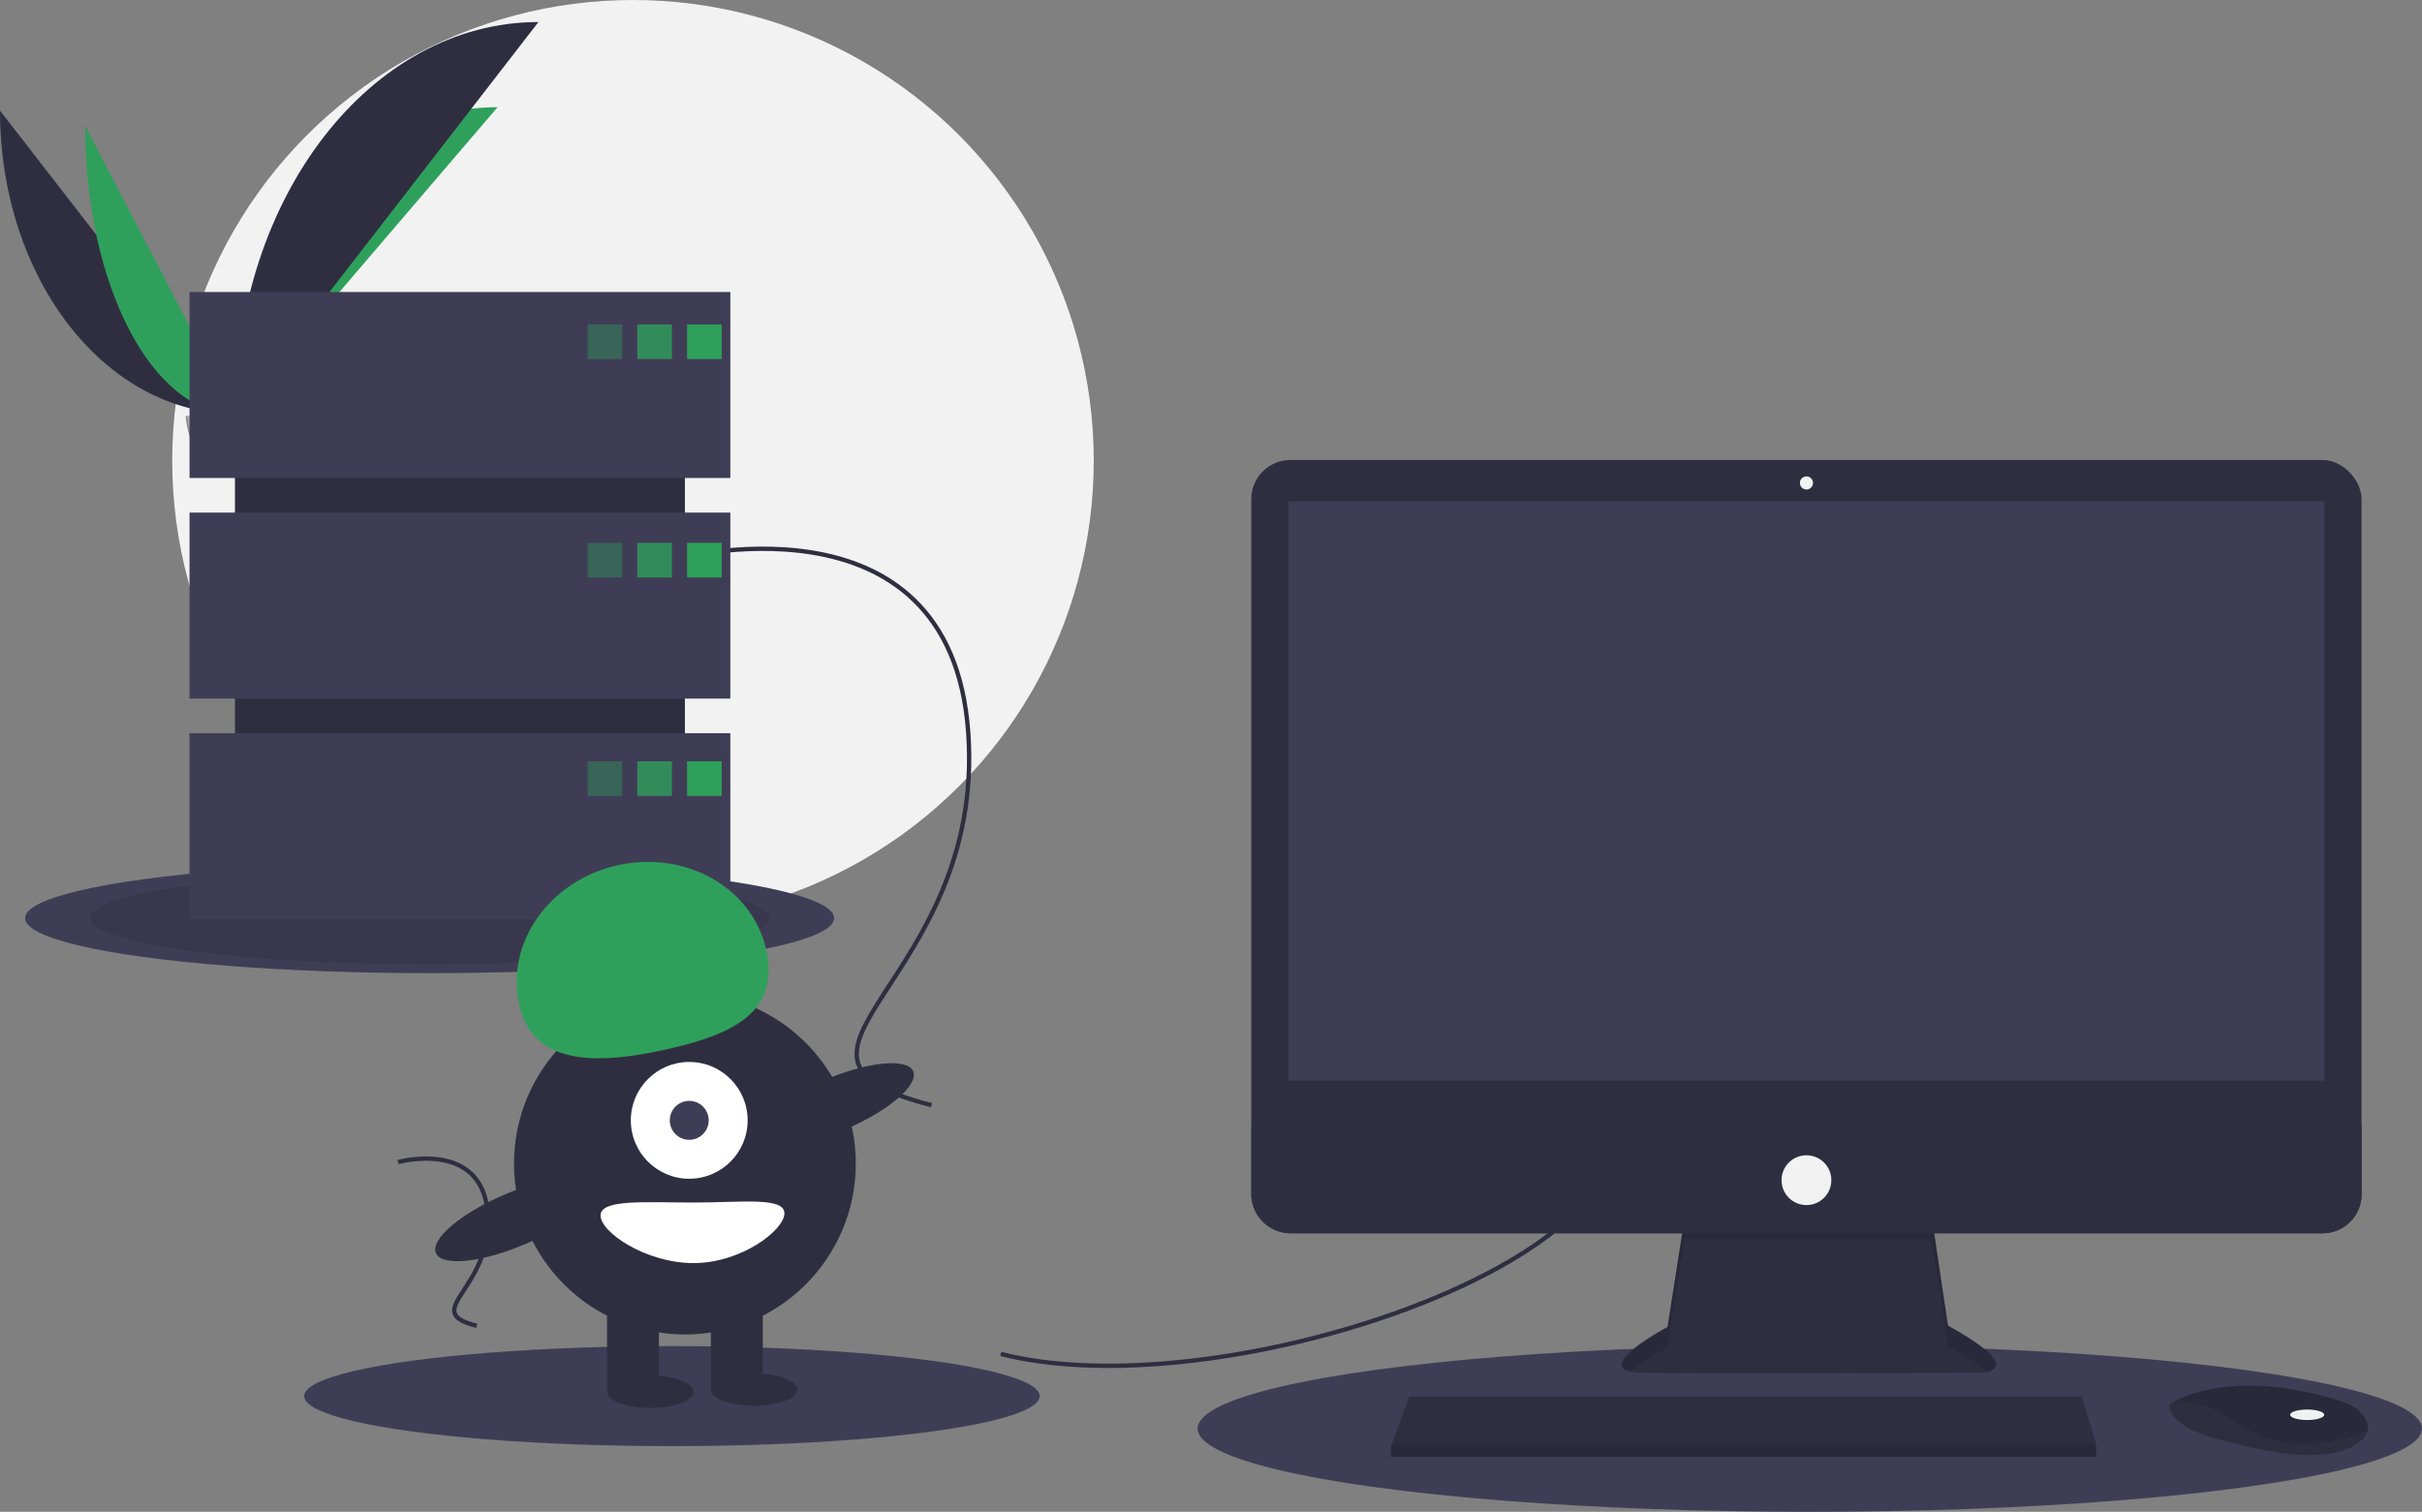 <?xml version="1.0"?>
<svg id="aa03ddf9-f8f2-4819-a4ce-be9b0a220741" data-name="Layer 1" xmlns="http://www.w3.org/2000/svg" width="1119.609" height="699" viewBox="0 0 1119.609 699"><rect x="0" y="0" width="1119.609" height="699" fill="#808080" stroke="none"/><title>server down</title><circle cx="292.609" cy="213" r="213" fill="#f2f2f2"></circle><path d="M31.391,151.642c0,77.498,48.618,140.208,108.701,140.208" transform="translate(-31.391 -100.5)" fill="#2f2e41"></path><path d="M140.092,291.851c0-78.369,54.255-141.784,121.304-141.784" transform="translate(-31.391 -100.5)" fill="#2fa05b"></path><path d="M70.775,158.668c0,73.615,31.003,133.183,69.316,133.183" transform="translate(-31.391 -100.5)" fill="#2fa05b"></path><path d="M140.092,291.851c0-100.138,62.71-181.168,140.208-181.168" transform="translate(-31.391 -100.5)" fill="#2f2e41"></path><path d="M117.224,292.839s15.416-.475,20.061-3.783,23.713-7.258,24.866-1.953,23.167,26.388,5.763,26.529-40.439-2.711-45.076-5.535S117.224,292.839,117.224,292.839Z" transform="translate(-31.391 -100.5)" fill="#a8a8a8"></path><path d="M168.224,311.785c-17.404.14-40.439-2.711-45.076-5.535-3.531-2.151-4.938-9.869-5.409-13.43-.326.014-.515.02-.515.02s.976,12.433,5.613,15.257,27.672,5.676,45.076,5.535c5.024-.041,6.759-1.828,6.664-4.475C173.879,310.756,171.963,311.755,168.224,311.785Z" transform="translate(-31.391 -100.5)" opacity="0.2"></path><ellipse cx="198.609" cy="424.5" rx="187" ry="25.44" fill="#3f3d56"></ellipse><ellipse cx="198.609" cy="424.5" rx="157" ry="21.359" opacity="0.1"></ellipse><ellipse cx="836.609" cy="660.5" rx="283" ry="38.5" fill="#3f3d56"></ellipse><ellipse cx="310.609" cy="645.5" rx="170" ry="23.127" fill="#3f3d56"></ellipse><path d="M494,726.5c90,23,263-30,282-90" transform="translate(-31.391 -100.5)" fill="none" stroke="#2f2e41" stroke-miterlimit="10" stroke-width="2"></path><path d="M341,359.5s130-36,138,80-107,149-17,172" transform="translate(-31.391 -100.5)" fill="none" stroke="#2f2e41" stroke-miterlimit="10" stroke-width="2"></path><path d="M215.402,637.783s39.072-10.82,41.477,24.044-32.16,44.783-5.109,51.696" transform="translate(-31.391 -100.5)" fill="none" stroke="#2f2e41" stroke-miterlimit="10" stroke-width="2"></path><path d="M810.096,663.74,802.218,714.035s-38.782,20.603-11.513,21.209,155.733,0,155.733,0,24.845,0-14.543-21.815l-7.878-52.719Z" transform="translate(-31.391 -100.5)" fill="#2f2e41"></path><path d="M785.219,734.698c6.193-5.51,16.999-11.252,16.999-11.252l7.878-50.295,113.922.107,7.878,49.582c9.185,5.087,14.875,8.987,18.204,11.978,5.059-1.154,10.587-5.444-18.204-21.389l-7.878-52.719-113.922,3.03L802.218,714.035S769.63,731.35,785.219,734.698Z" transform="translate(-31.391 -100.5)" opacity="0.1"></path><rect x="578.433" y="212.689" width="513.253" height="357.52" rx="18.046" fill="#2f2e41"></rect><rect x="595.703" y="231.777" width="478.713" height="267.837" fill="#3f3d56"></rect><circle cx="835.059" cy="223.293" r="3.03" fill="#f2f2f2"></circle><path d="M1123.077,621.322V652.663a18.043,18.043,0,0,1-18.046,18.046H627.869A18.043,18.043,0,0,1,609.824,652.663V621.322Z" transform="translate(-31.391 -100.5)" fill="#2f2e41"></path><polygon points="968.978 667.466 968.978 673.526 642.968 673.526 642.968 668.678 643.417 667.466 651.452 645.651 962.312 645.651 968.978 667.466" fill="#2f2e41"></polygon><path d="M1125.828,762.034c-.594,2.539-2.836,5.217-7.902,7.75-18.179,9.089-55.143-2.424-55.143-2.424s-28.48-4.848-28.48-17.573a22.725,22.725,0,0,1,2.497-1.485c7.643-4.044,32.984-14.021,77.918.422a18.739,18.739,0,0,1,8.541,5.597C1125.079,756.454,1126.507,759.157,1125.828,762.034Z" transform="translate(-31.391 -100.5)" fill="#2f2e41"></path><path d="M1125.828,762.034c-22.251,8.526-42.084,9.162-62.439-4.975-10.265-7.126-19.591-8.89-26.59-8.756,7.643-4.044,32.984-14.021,77.918.422a18.739,18.739,0,0,1,8.541,5.597C1125.079,756.454,1126.507,759.157,1125.828,762.034Z" transform="translate(-31.391 -100.5)" opacity="0.1"></path><ellipse cx="1066.538" cy="654.135" rx="7.878" ry="2.424" fill="#f2f2f2"></ellipse><circle cx="835.059" cy="545.667" r="11.513" fill="#f2f2f2"></circle><polygon points="968.978 667.466 968.978 673.526 642.968 673.526 642.968 668.678 643.417 667.466 968.978 667.466" opacity="0.1"></polygon><rect x="108.609" y="159" width="208" height="242" fill="#2f2e41"></rect><rect x="87.609" y="135" width="250" height="86" fill="#3f3d56"></rect><rect x="87.609" y="237" width="250" height="86" fill="#3f3d56"></rect><rect x="87.609" y="339" width="250" height="86" fill="#3f3d56"></rect><rect x="271.609" y="150" width="16" height="16" fill="#2fa05b" opacity="0.4"></rect><rect x="294.609" y="150" width="16" height="16" fill="#2fa05b" opacity="0.8"></rect><rect x="317.609" y="150" width="16" height="16" fill="#2fa05b"></rect><rect x="271.609" y="251" width="16" height="16" fill="#2fa05b" opacity="0.4"></rect><rect x="294.609" y="251" width="16" height="16" fill="#2fa05b" opacity="0.8"></rect><rect x="317.609" y="251" width="16" height="16" fill="#2fa05b"></rect><rect x="271.609" y="352" width="16" height="16" fill="#2fa05b" opacity="0.4"></rect><rect x="294.609" y="352" width="16" height="16" fill="#2fa05b" opacity="0.8"></rect><rect x="317.609" y="352" width="16" height="16" fill="#2fa05b"></rect><circle cx="316.609" cy="538" r="79" fill="#2f2e41"></circle><rect x="280.609" y="600" width="24" height="43" fill="#2f2e41"></rect><rect x="328.609" y="600" width="24" height="43" fill="#2f2e41"></rect><ellipse cx="300.609" cy="643.5" rx="20" ry="7.5" fill="#2f2e41"></ellipse><ellipse cx="348.609" cy="642.5" rx="20" ry="7.5" fill="#2f2e41"></ellipse><circle cx="318.609" cy="518" r="27" fill="#fff"></circle><circle cx="318.609" cy="518" r="9" fill="#3f3d56"></circle><path d="M271.367,565.032c-6.379-28.568,14.012-57.434,45.544-64.475s62.265,10.41,68.644,38.978-14.519,39.104-46.051,46.145S277.746,593.6,271.367,565.032Z" transform="translate(-31.391 -100.5)" fill="#2fa05b"></path><ellipse cx="417.215" cy="611.344" rx="39.5" ry="12.4" transform="translate(-238.287 112.98) rotate(-23.171)" fill="#2f2e41"></ellipse><ellipse cx="269.215" cy="664.344" rx="39.5" ry="12.4" transform="translate(-271.08 59.021) rotate(-23.171)" fill="#2f2e41"></ellipse><path d="M394,661.5c0,7.732-19.909,23-42,23s-43-14.268-43-22,20.909-6,43-6S394,653.768,394,661.5Z" transform="translate(-31.391 -100.5)" fill="#fff"></path></svg>